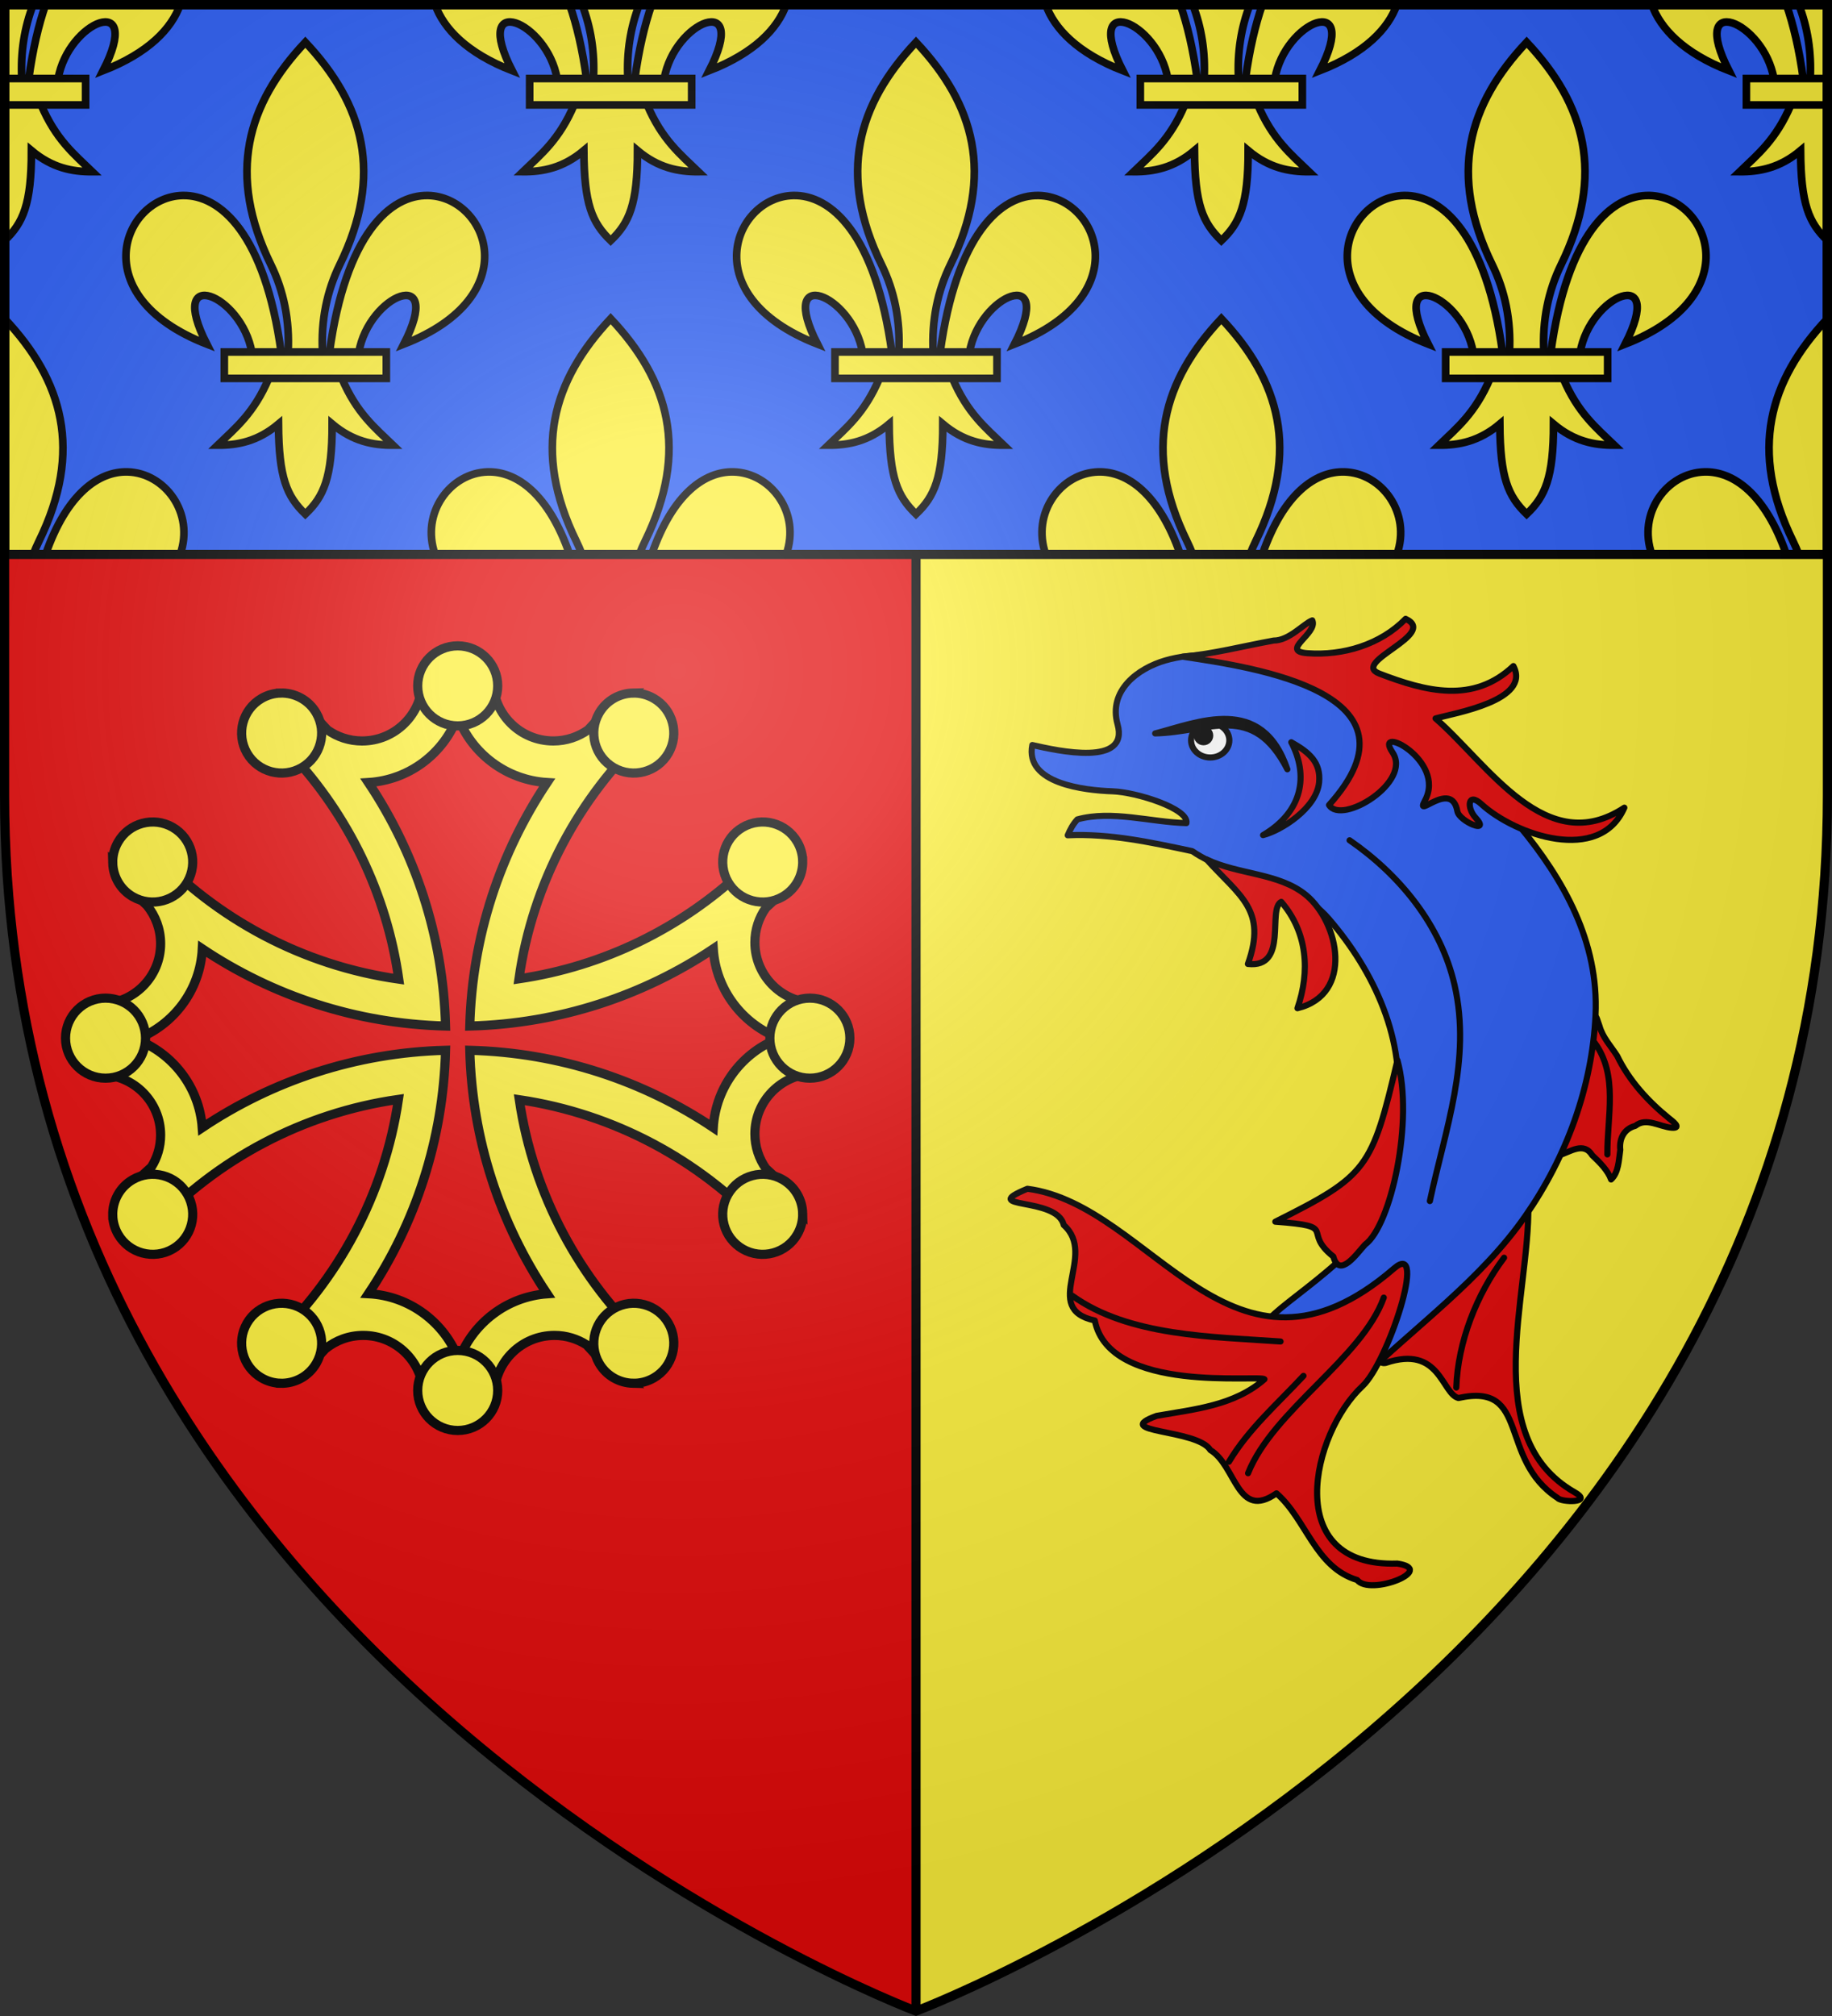 <?xml version="1.0" encoding="UTF-8" standalone="no"?><svg height="660" width="600" xmlns="http://www.w3.org/2000/svg" xmlns:xlink="http://www.w3.org/1999/xlink"><rect width="100%" height="100%" fill="#333333" stroke="none"/><clipPath id="a"><path d="m1.5 1.5h597v180h-597z"/></clipPath><radialGradient id="b" cx="221.445" cy="226.331" gradientTransform="matrix(1.353 0 0 1.349 -77.629 -85.747)" gradientUnits="userSpaceOnUse" r="300"><stop offset="0" stop-color="#fff" stop-opacity=".314"/><stop offset=".19" stop-color="#fff" stop-opacity=".251"/><stop offset=".6" stop-color="#6b6b6b" stop-opacity=".125"/><stop offset="1" stop-opacity=".125"/></radialGradient><path d="m300 658.5s298.5-112.32 298.5-397.772v-259.228h-597v259.228c0 285.452 298.5 397.772 298.5 397.772z" fill="#fcef3c" fill-rule="evenodd"/><path d="m300 658.5v-657h-298.5v259.228c0 285.452 298.5 397.772 298.5 397.772z" fill="#e20909" fill-rule="evenodd"/><path d="m300 658.397 0-656.897" fill="none" stroke="#000" stroke-width="3"/><path d="m1.5 1.5h597v180h-597z" fill="#2b5df2"/><g clip-path="url(#a)"><g id="c" fill="#fcef3c" stroke="#000" stroke-width="1.375" transform="matrix(1.819 0 0 1.817 33.991 9.487)"><path d="m58.404 30.003c10.624.255 17.914 18.079-4.381 26.78 7.369-14.435-6.305-9.002-8.108 1.488h-5.281c2.918-21.306 10.964-28.431 17.77-28.268zm-28.67 32.88c-2.69 6.351-6.011 8.986-9.239 12.106 3.618.017 7.22-.678 10.958-3.814.064 9.675 1.472 12.982 4.833 16.233 3.323-3.149 4.844-6.547 4.833-16.233 3.738 3.136 7.34 3.83 10.958 3.814-3.228-3.121-6.549-5.756-9.239-12.106zm6.552-60.496c-10.504 11.151-14.16 23.801-6.2 40.084 2.304 4.713 3.408 10.027 3.1 15.8h6.2c-.308-5.773.796-11.087 3.1-15.8 7.96-16.283 4.304-28.933-6.2-40.084zm-22.118 27.616c-10.624.255-17.914 18.079 4.381 26.78-7.369-14.435 6.305-9.002 8.108 1.488h5.281c-2.918-21.306-10.964-28.431-17.77-28.268z" fill="#fcef3c" fill-rule="evenodd" stroke="#000" stroke-width="1.375"/><path d="m21.701 58.196h29.17v4.761h-29.17z" fill="#fcef3c" stroke="#000" stroke-width="1.375"/></g><use height="100%" transform="translate(200)" width="100%" xlink:href="#c"/><use height="100%" transform="translate(400)" width="100%" xlink:href="#c"/><g stroke="#000" transform="translate(0 0)"><path d="m1.5 1.5v24.34h5.639c-.468-8.744.858-16.905 3.738-24.34zm13.441 0c-2.304 6.642-4.207 14.689-5.531 24.34h9.607c3.279-19.055 28.152-28.926 14.748-2.703 14.844-5.785 22.472-13.789 25.238-21.637zm127.555 0c2.766 7.848 10.394 15.852 25.238 21.637-13.404-26.223 11.469-16.352 14.748 2.703h9.607c-1.324-9.651-3.227-17.698-5.531-24.34zm48.127 0c2.881 7.435 4.206 15.596 3.738 24.34h11.277c-.468-8.744.858-16.905 3.738-24.34zm22.818 0c-2.304 6.642-4.207 14.689-5.531 24.34h9.605c3.279-19.055 28.154-28.926 14.75-2.703 14.844-5.785 22.472-13.789 25.238-21.637zm129.055 0c2.766 7.848 10.394 15.852 25.238 21.637-13.404-26.223 11.469-16.352 14.748 2.703h9.607c-1.324-9.651-3.227-17.698-5.531-24.34zm48.127 0c2.881 7.435 4.206 15.596 3.738 24.34h11.277c-.468-8.744.858-16.905 3.738-24.34zm22.818 0c-2.304 6.642-4.207 14.689-5.531 24.34h9.605c3.279-19.055 28.154-28.926 14.75-2.703 14.844-5.785 22.472-13.789 25.238-21.637zm127.555 0c2.766 7.848 10.394 15.852 25.238 21.637-13.404-26.223 11.469-16.352 14.748 2.703h9.607c-1.324-9.651-3.227-17.698-5.531-24.34zm48.127 0c2.881 7.435 4.206 15.596 3.738 24.34h5.639v-24.34zm-587.623 32.719v44.553c6.045-5.72 8.813-11.893 8.793-29.488 6.799 5.696 13.351 6.958 19.934 6.928-5.872-5.669-11.914-10.457-16.807-21.992zm186.58 0c-4.893 11.538-10.934 16.323-16.807 21.992 6.582.03 13.134-1.232 19.934-6.928.116 17.575 2.679 23.583 8.793 29.488 6.045-5.72 8.811-11.893 8.791-29.488 6.799 5.696 13.353 6.958 19.936 6.928-5.872-5.669-11.914-10.457-16.807-21.992zm200 0c-4.893 11.538-10.934 16.323-16.807 21.992 6.582.03 13.134-1.232 19.934-6.928.116 17.575 2.679 23.583 8.793 29.488 6.045-5.72 8.811-11.893 8.791-29.488 6.799 5.696 13.353 6.958 19.936 6.928-5.872-5.669-11.914-10.457-16.807-21.992zm198.5 0c-4.893 11.538-10.934 16.323-16.807 21.992 6.582.03 13.134-1.232 19.934-6.928.116 17.575 2.679 23.583 8.793 29.488v-44.553zm-585.08 70.104v77.178h9.377c.574-1.482 1.206-2.938 1.902-4.361 14.479-29.58 7.828-52.56-11.279-72.816zm198.5 0c-19.107 20.257-25.758 43.237-11.279 72.816.697 1.423 1.328 2.879 1.902 4.361h18.754c.574-1.482 1.204-2.938 1.9-4.361 14.479-29.58 7.83-52.56-11.277-72.816zm200 0c-19.107 20.257-25.758 43.237-11.279 72.816.697 1.423 1.328 2.879 1.902 4.361h18.754c.574-1.482 1.204-2.938 1.9-4.361 14.479-29.58 7.83-52.56-11.277-72.816zm198.5 0c-19.107 20.257-25.758 43.237-11.279 72.816.697 1.423 1.328 2.879 1.902 4.361h9.377zm-556.766 50.168c-9.293-.223-19.857 7.016-26.793 27.01h44.062c4.792-13.594-5.017-26.716-17.27-27.01zm118.029 0c-12.252.294-22.06 13.416-17.268 27.01h44.062c-6.936-19.994-17.502-27.232-26.795-27.01zm80.471 0c-9.293-.223-19.857 7.016-26.793 27.01h44.062c4.792-13.594-5.017-26.716-17.27-27.01zm119.529 0c-12.252.294-22.06 13.416-17.268 27.01h44.062c-6.936-19.994-17.502-27.232-26.795-27.01zm80.471 0c-9.293-.223-19.857 7.016-26.793 27.01h44.062c4.792-13.594-5.017-26.716-17.27-27.01zm118.031 0c-12.252.294-22.062 13.416-17.27 27.01h44.062c-6.936-19.994-17.5-27.232-26.793-27.01z" fill="#fcef3c" fill-rule="evenodd" stroke-width="2.5"/><path d="m1.5 25.705v8.648h26.531v-8.648zm171.969 0v8.648h53.062v-8.648zm200 0v8.648h53.062v-8.648zm198.5 0v8.648h26.531v-8.648z" fill="#fcef3c" stroke-width="2.5"/><path d="m1.5 1.5h597v180h-597z" fill="none" stroke-width="3"/></g></g><path d="m1.5 1.5h597v180h-597z" fill="none" stroke="#000" stroke-width="3"/><g fill="#fcef3c" stroke-width="1.479" transform="matrix(.676 0 0 .676 -52.895 69.474)"><path d="m299.981 226.615c-5.787 0-11.472.322-17.113.877-.35 15.831-13.319 28.586-29.233 28.586-6.232-0-11.995-2-16.732-5.336-2.69-2.991-5.462-5.919-8.309-8.766-6.686 3.029-13.16 6.471-19.362 10.291 2.21 2.065 4.367 4.17 6.479 6.327 1.141 1.363 2.381 2.617 3.659 3.85.083.08.145.187.229.267 27.296 29.462 45.928 67.02 51.835 108.704-46.755-6.623-88.35-29.26-119.107-62.166-3.818 6.198-7.301 12.643-10.329 19.324 2.44 2.438 4.924 4.84 7.47 7.166 4.117 5.038 6.594 11.484 6.594 18.486-0 15.94-12.795 28.887-28.662 29.196-.518 5.456-.762 10.989-.762 16.58 0 5.969.287 11.872.877 17.685 15.813.37 28.547 13.333 28.548 29.234-0 5.686-1.638 10.991-4.459 15.475-3.286 2.926-6.488 5.931-9.605 9.033 3.132 6.912 6.733 13.579 10.71 19.972 30.69-32.653 72.068-55.124 118.573-61.746-6.818 46.338-29.365 87.555-62.05 118.08 6.212 3.826 12.703 7.259 19.4 10.291 2.486-2.474 4.916-4.992 7.28-7.585 5.016-4.046 11.362-6.479 18.295-6.48 15.927 0 28.867 12.775 29.195 28.624 5.468.521 10.976.8 16.58.8 5.968 0 11.871-.325 17.685-.915 0-0.0.038 0.0.038 0 .391-15.795 13.307-28.51 29.195-28.51 5.707 0 11.018 1.695 15.513 4.536 2.909 3.265 5.908 6.441 8.995 9.529 6.923-3.136 13.608-6.727 20.01-10.71-32.402-30.454-54.779-71.446-61.592-117.509 46.049 6.818 87.061 29.163 117.506 61.556 3.978-6.399 7.54-13.092 10.672-20.01-2.833-2.836-5.744-5.587-8.728-8.271-3.325-4.744-5.298-10.512-5.298-16.732 0-15.902 12.734-28.827 28.547-29.196.555-5.642.839-11.365.839-17.152 0-5.774-.286-11.484-.839-17.114-15.813-.37-28.547-13.333-28.547-29.234 0-6.251 1.981-12.025 5.336-16.771 2.964-2.668 5.874-5.414 8.69-8.233-3.032-6.698-6.465-13.189-10.291-19.401-2.155 2.312-4.369 4.578-6.632 6.784-1.339 1.144-2.64 2.343-3.85 3.621-29.185 27.014-66.347 45.538-107.558 51.608 6.627-46.505 29.12-87.897 61.783-118.576-6.401-3.984-13.089-7.574-20.01-10.71-2.816 2.826-5.561 5.724-8.233 8.69-4.77 3.385-10.603 5.412-16.885 5.412-15.914-0-28.846-12.755-29.195-28.586-5.642-.555-11.365-.877-17.151-.877zm0 17.571c6.69 17.873 23.441 30.808 43.336 32.017-22.675 33.927-36.339 74.359-37.466 117.928 43.565-1.12 84.04-14.731 117.963-37.391 1.231 19.864 14.206 36.564 32.054 43.261-17.866 6.688-30.838 23.412-32.054 43.299-33.923-22.659-74.398-36.309-117.963-37.429 1.126 43.557 14.802 84.006 37.466 117.928-19.645 1.415-36.123 14.355-42.764 32.055-6.745-18.019-23.683-31.07-43.793-32.093 22.635-33.911 36.226-74.347 37.352-117.89-43.558 1.127-83.966 14.802-117.887 37.467-1.415-19.646-14.355-36.124-32.054-42.765 18.027-6.748 31.08-23.709 32.092-43.832 33.912 22.647 74.31 36.264 117.849 37.391-1.127-43.571-14.727-84.001-37.39-117.928 19.873-1.223 36.561-14.162 43.26-32.017z" fill="#fcef3c" fill-rule="evenodd" stroke="#000" stroke-width="4.436"/><path id="d" d="m300 210c-10.7 0-19.383 8.684-19.383 19.384s8.684 19.384 19.383 19.384c10.7 0 19.383-8.684 19.383-19.384s-8.684-19.384-19.383-19.384zm-85.834 22.862c-3.125.081-6.268.919-9.164 2.591-9.266 5.35-12.451 17.218-7.101 26.485 5.35 9.266 17.218 12.427 26.484 7.077 9.266-5.35 12.451-17.194 7.101-26.461-3.678-6.371-10.446-9.869-17.32-9.692zm170.733 0c-6.546.148-12.874 3.611-16.385 9.692-5.35 9.266-2.165 21.111 7.101 26.461 9.266 5.35 21.134 2.189 26.484-7.077 5.35-9.266 2.165-21.135-7.101-26.485-3.185-1.839-6.671-2.668-10.1-2.591z" fill="#fcef3c" fill-rule="evenodd" stroke="#000" stroke-width="4.436"/><g fill="#fcef3c" stroke-width="1.479"><use height="100%" transform="matrix(0 1 -1 0 700 99.999)" width="100%" xlink:href="#d"/><use height="100%" transform="matrix(0 -1 1 0 -100 700)" width="100%" xlink:href="#d"/><use height="100%" transform="matrix(1 0 0 -1 0 800)" width="100%" xlink:href="#d"/></g></g><g stroke="#000" stroke-linecap="round" stroke-linejoin="round" stroke-width=".863" transform="matrix(1.16 0 0 1.159 329.841 201.435)"><g stroke-width="1.725"><path d="m172.237 124.45c-1.751-2.745-4.063-5.145-4.965-8.372-.599-1.529-1.239-4.458-1.235-1.23-.954 9.682-3.93 19.236-6.953 28.516-1.047 3.215-2.211 6.244-3.28 9.174 3.194-.934 6.978-3.971 9.401.004 2.147 1.999 4.445 4.343 5.315 6.824 2.158-1.965 2.179-5.568 2.594-8.363-.335-3.148 1.056-5.953 4.262-6.786 3.07-2.499 6.846.275 10.259.528 3.142.232.019-2.03-.73-2.637-5.988-4.853-11.302-10.675-14.667-17.658zm-12.02 123.251c-27.334-15.597-12.586-56.02-13.066-81.037-3.655 5.739-8.717 10.326-13.193 15.418-1.983 2.256-35.301 30.416-27.084 29.107 15.345-5.213 15.832 8.728 20.557 9.907 20.417-4.537 11.035 17.167 28.029 28.256.899 1.226 10.262 1.489 4.758-1.651z" fill="#e20909"/><path d="m17.11 62.142c11.887-.564 23.603 2.02 35.154 4.482 11.965 8.193 28.449 7.385 38.55 19.1 12.919 14.983 21.906 34.454 19.154 54.408-1.444 10.472-4.405 20.684-7.425 30.75-3.544 11.814-34.469 28.82-28.519 29.86 25.275-2.363 50.064-25.385 26.044 11.302-2.449 4.26-5.987 10.226-.214 3.799 15.683-15.162 33.978-28.203 46.482-46.186 11.545-16.605 18.841-36.347 19.797-56.734.967-20.629-8.93-38.18-21.477-53.372-18.364-22.235-69.192-55.758-99.981-46.805-7.804 2.269-16.15 8.507-13.494 18.044 3.335 11.976-16.68 7.546-24.07 5.858-2.144 10.879 14.671 12.797 22.645 13.068 6.808.231 21.641 4.938 20.869 8.987-10.16-.268-20.979-3.722-30.778-1.053-1.215 1.294-2.06 2.879-2.735 4.495z" fill="#2b5df2"/><path d="m110.148 267.859c-32.96 1.084-24.084-36.89-9.819-50.124 7.188-6.668 18.556-41.584 8.922-33.254-45.759 39.568-68.242-17.971-103.519-22.49-14.377 5.92 8.392 2.087 10.247 10.237 9.663 8.576-6.689 23.65 8.776 26.971 4.095 20.869 46.588 15.248 47.901 16.593-8.491 7.469-19.819 8.471-30.435 10.343-13.327 4.859 11.5 3.659 15.163 9.663 7.307 4.372 7.572 19.985 18.665 12.225 8.415 7.31 10.924 20.931 22.768 24.471 3.651 4.668 22.716-2.971 11.33-4.636z" fill="#e20909"/><path d="m92.092 181.129c1.747 6.374 6.758-.996 8.96-3.359 7.342-5.361 13.856-35.123 9.148-52.089-7.225 30.651-8.431 32.566-34.482 45.612 18.329 1.345 7.226 2.537 16.373 9.835zm-7.658-102.069c-7.623-6.306-19.027-5.758-28.121-10.098 9.383 10.417 17.145 14.215 11.664 29.528 11.554 1.286 5.426-15.559 9.427-17.544 7.414 8.625 8.157 19.663 4.566 30.05 15.989-3.894 11.72-24.279 2.463-31.937zm-9.169-71.928c4.401.031 8.547-4.857 10.897-5.694 1.697 3.682-9.376 8.697-1.344 9.278 10.053.728 20.605-2.431 27.692-9.716 9.43 4.352-15.709 12.278-7.425 15.465 13.094 5.039 26.518 8.589 37.86-2.124 5.115 9.709-16.554 13.262-21.988 14.797 14.938 13 31.196 39.809 53.313 25.204-6.947 15.982-30.707 7.83-40.377-1.013-3.852-3.523-4.187 1.073-1.634 3.845 4.472 4.854-4.611 1.092-5.139-1.83-1.653-9.143-12.207 2.64-9.163-2.993 6.171-11.421-14.751-21.94-9.143-13.616 5.632 8.36-14.368 20.642-17.933 14.859 28.476-31.675-20.881-38.843-41.332-41.9 8.658-.776 17.177-3.015 25.717-4.562z" fill="#e20909"/><path d="m96.69 63.553c14.079 9.708 25.787 23.916 29.651 40.938 4.797 21.13-2.661 40.789-6.982 60.976m46.545-44.705c6.718 9.232 3.483 20.813 3.575 31.525m-151.093 39.905c15.975 11.507 39.599 11.569 58.82 12.94m-14.575 33.965c5.533-9.268 13.771-16.431 21.045-24.263m-15.649 27.504c7.049-17.774 32.176-32.441 38.317-49.606m20.474 25.401c.464-12.89 5.712-26.299 13.492-36.665" fill="none"/><path d="m80.23 35.856c4.868 9.29 3.38 19.53-7.969 26.236 5.12-1.273 15.163-7.633 15.83-14.943.509-5.573-2.725-8.411-7.861-11.292z" fill="#e20909" fill-rule="evenodd"/></g><g stroke-width="1.649" transform="matrix(1.047 0 0 1.046 -265.729 -204.063)"><ellipse cx="308.567" cy="228.853" fill="#fff" rx="5.157" ry="4.639"/><circle cx="306.762" cy="227.568" r="1.804"/><path d="m293.72 226.99c11.406-2.942 28.796-10.682 35.65 9.687-9.382-18.326-20.979-9.995-35.65-9.687z"/></g></g><path d="m300 658.5s298.5-112.32 298.5-397.772c0-285.452 0-258.552 0-258.552h-597v258.552c0 285.452 298.5 397.772 298.5 397.772z" fill="url(#b)" fill-rule="evenodd"/><path d="m300 658.397s-298.5-112.418-298.5-398.119v-258.778h597v258.778c0 285.701-298.5 398.119-298.5 398.119z" fill="none" stroke="#000" stroke-width="3"/></svg>